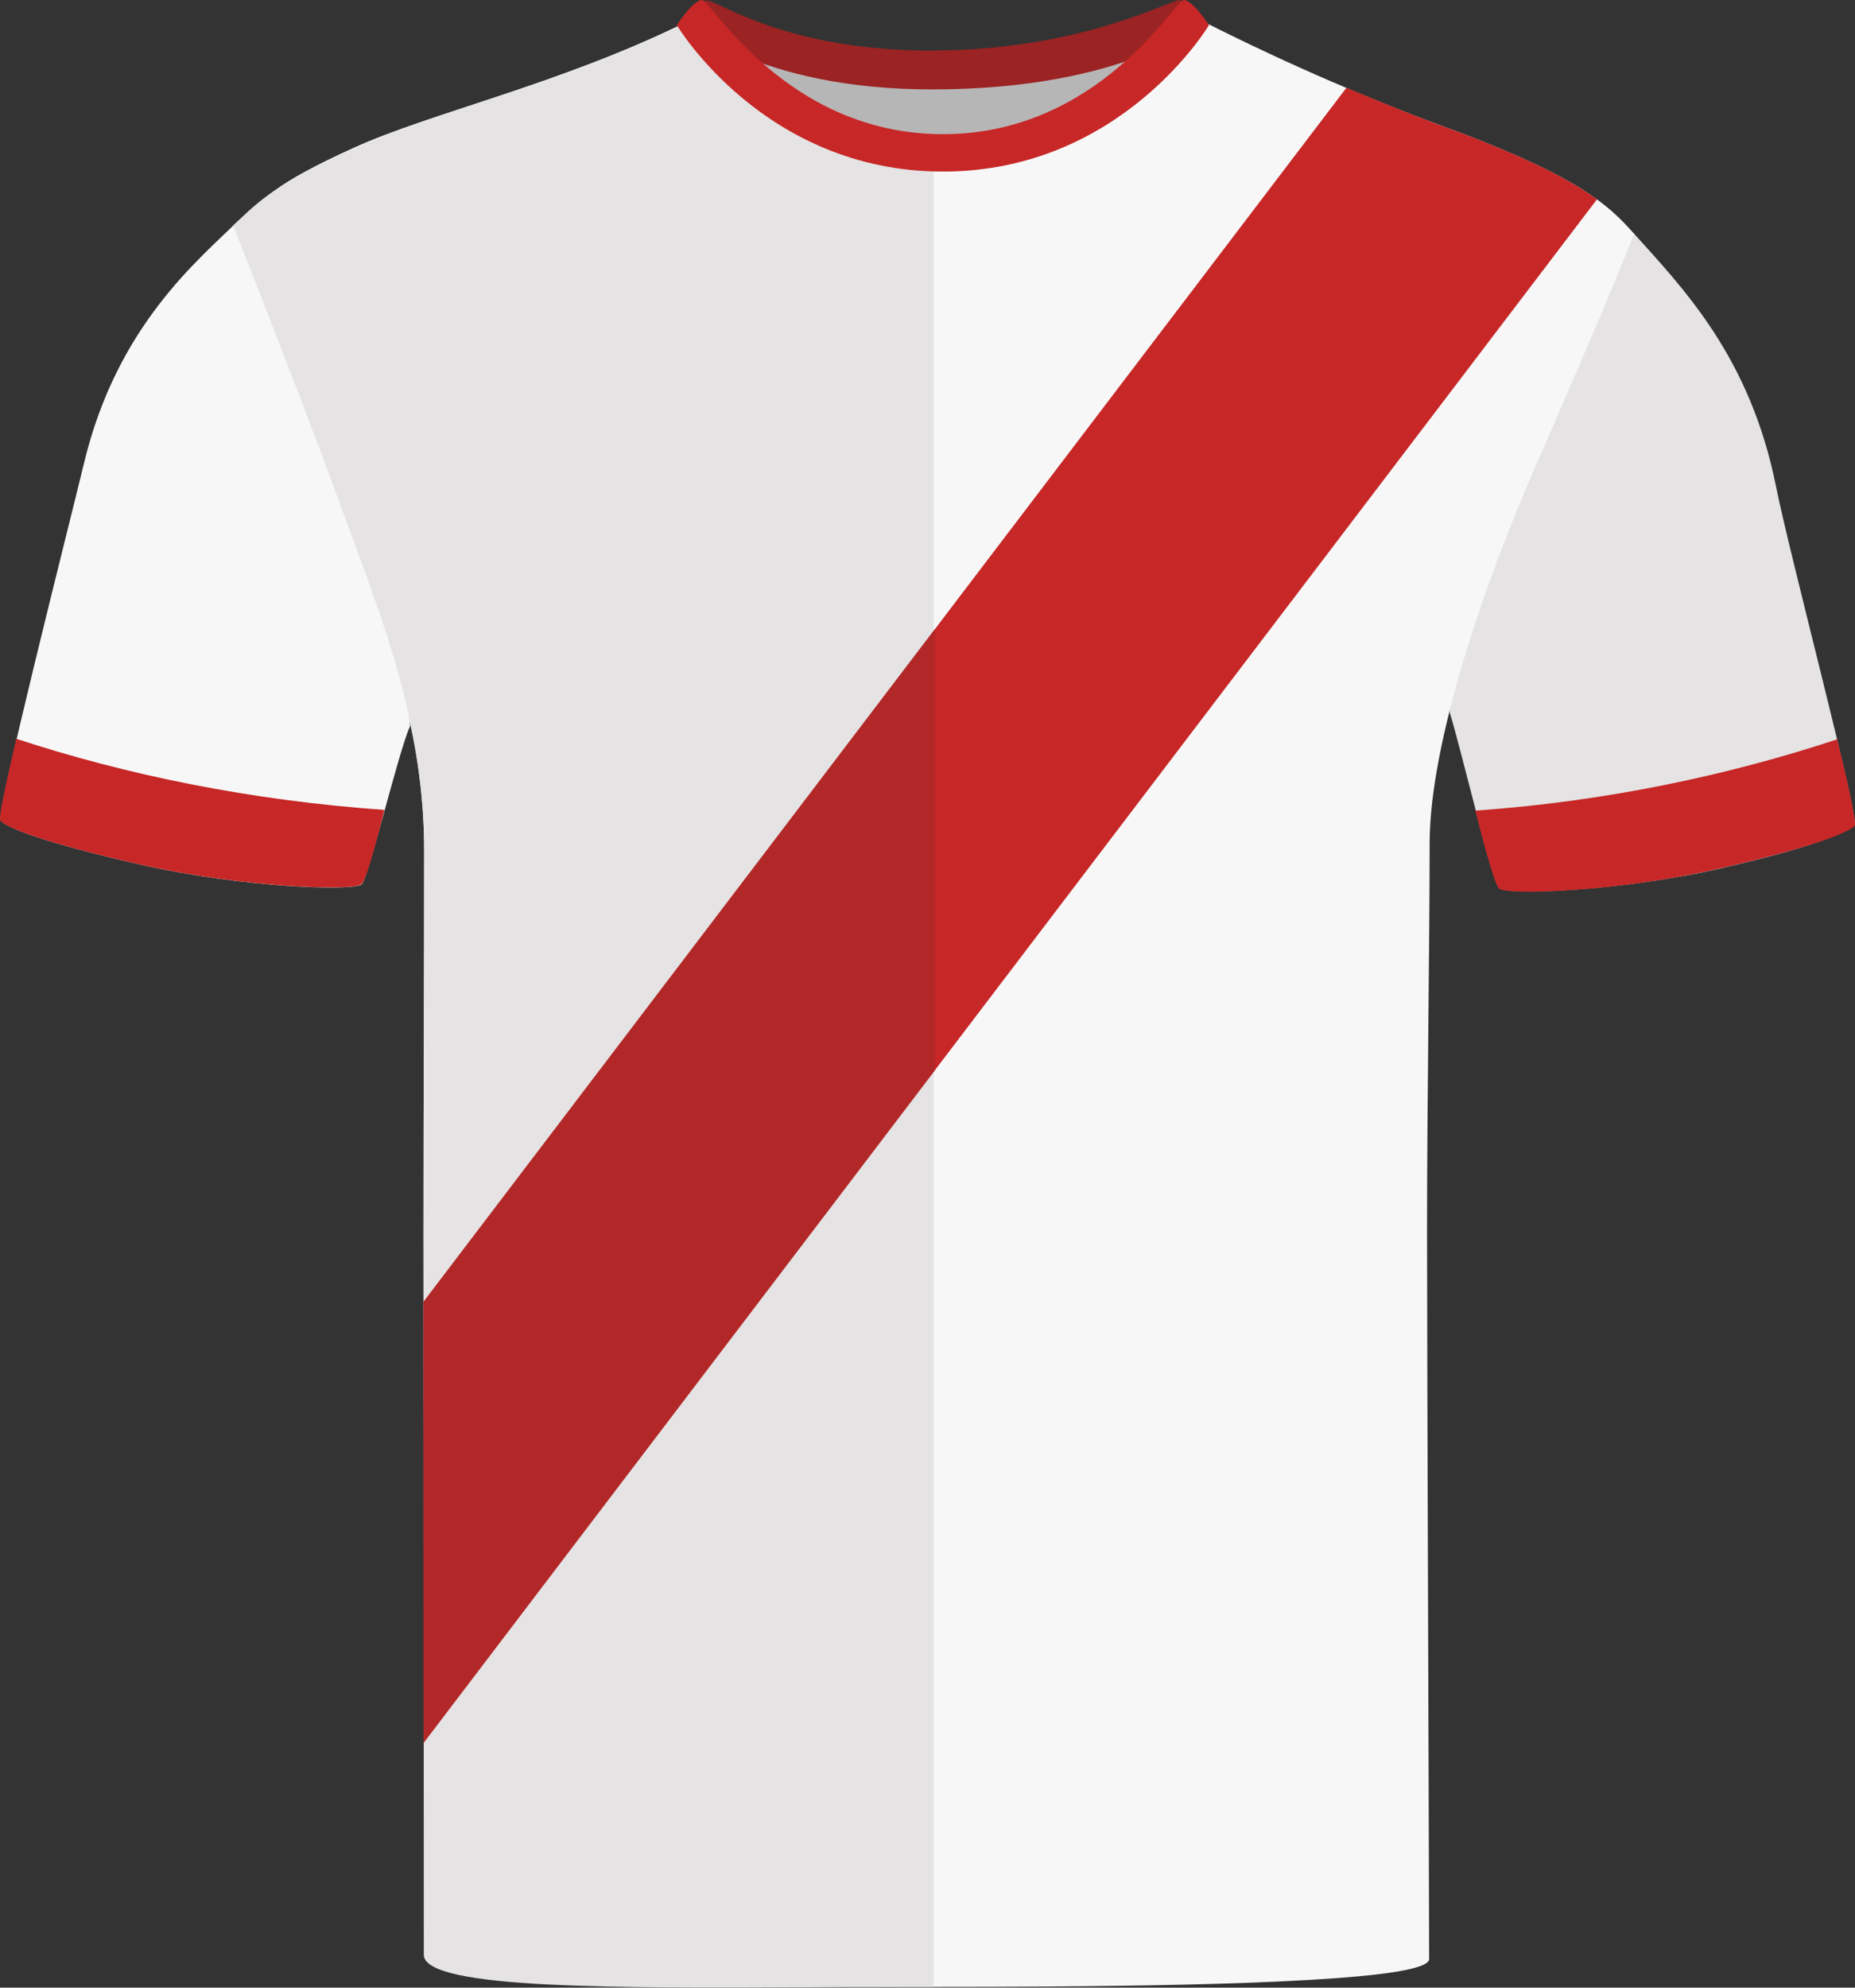 <?xml version="1.0" encoding="UTF-8"?><svg id="uuid-144f00cc-3e07-42ab-b52b-76ea7d834689" xmlns="http://www.w3.org/2000/svg" viewBox="0 0 200.69 214.94"><rect x="0" y="0" width="200.69" height="214.94" fill="#333333" stroke="none"/><defs><style>.uuid-10cd168e-4636-44d9-a4e2-c0f0011e026f{fill:#f7f7f7;}.uuid-10cd168e-4636-44d9-a4e2-c0f0011e026f,.uuid-21a0e98e-8af4-4863-9384-3313fcd1eeea,.uuid-e709dbaf-9d7a-43d7-aacf-394ea5d9c59f,.uuid-7632168a-fbe9-4aef-8494-03be4849a208,.uuid-79830ff5-be33-4631-8dff-7ff676f596b6,.uuid-0e5cecea-d2fb-477f-9fc3-7582a0a1d29d{stroke-width:0px;}.uuid-21a0e98e-8af4-4863-9384-3313fcd1eeea{fill:#c72727;}.uuid-e709dbaf-9d7a-43d7-aacf-394ea5d9c59f{fill:#b22828;}.uuid-7632168a-fbe9-4aef-8494-03be4849a208{fill:#b7b6b6;}.uuid-79830ff5-be33-4631-8dff-7ff676f596b6{fill:#9b2323;}.uuid-0e5cecea-d2fb-477f-9fc3-7582a0a1d29d{fill:#e5e3e3;}</style></defs><path id="uuid-577d80e3-6c66-4e43-8345-7aaf55d82143" class="uuid-7632168a-fbe9-4aef-8494-03be4849a208" d="m81.54,5.27c.57-1.59,9.95,2.68,18.57,2.68s20.93-3.72,22.31-2.15c1.38,1.57-7.89,16.25-21.26,16.25s-20.6-14.01-19.62-16.78"/><path id="uuid-09893f14-0de6-4506-8b98-8c7b7ee7c3b9" class="uuid-10cd168e-4636-44d9-a4e2-c0f0011e026f" d="m14.94,93.44c-10.68-2.44-14.3-4.01-14.86-4.7s7.25-31.36,9.02-38.7c3.58-14.85,12.34-21.9,16.75-26.24,0,0,3.57,11.54,9.79,27.57,6.23,16.03,9,26.59,8.7,27.22-1.18,2.51-4.45,16.27-5.2,17.03s-12.81.42-24.2-2.18"/><path id="uuid-e2b774f7-f6d6-4f83-8482-57cad84b8ca2" class="uuid-0e5cecea-d2fb-477f-9fc3-7582a0a1d29d" d="m186.37,93.85c10.68-2.44,13.68-4.01,14.25-4.7s-6.96-28.97-8.48-36.57c-2.81-14-10.01-21.37-15.48-27.45,0,0-5.77,11.81-12,27.84-6.23,16.03-8.02,23.45-7.81,24.11,1.04,3.23,4.58,18.2,5.33,18.96s12.81.42,24.2-2.18"/><path class="uuid-10cd168e-4636-44d9-a4e2-c0f0011e026f" d="m176.8,25.3c-3.59,8.94-5.78,13.84-11.03,25.95-5.01,11.55-11.1,28.88-11.1,39.98s-.28,27.89-.28,41.96c0,13.02.2,63.8.22,76.38.01,1.02.01,1.79.01,2.27,0,1.12-5.28,1.82-12.89,2.26-7.9.47-18.31.65-27.94.72-4.55.03-8.92.04-12.78.04h-5.96c-2.51,0-5.15-.01-7.86-.02-9.59-.05-19.98-.22-27.93-.8-7.85-.56-13.33-1.51-13.33-3.13v-1.34c-.01-8.05-.07-37.91-.1-59-.01-7.07-.01-13.13-.01-17.02v-.02c0-16.59.07-27.13.07-41.46,0-1.34-.04-2.65-.12-3.94-.02-.31-.04-.61-.06-.91-.03-.28-.05-.56-.08-.84,0-.18-.03-.37-.05-.55-.03-.38-.08-.75-.12-1.13-.04-.37-.09-.74-.14-1.11-1.4-10.37-5.18-19.23-8.96-29.59-2.38-6.51-5.07-13.82-7.17-19.51-.02-.07-.05-.14-.08-.21-2.08-5.62-3.55-9.61-3.55-9.61,1.32-1.58,2.39-2.78,4.09-4.02,1.82-1.34,4.36-2.73,8.67-4.69,8.3-3.77,22.2-6.84,35.82-13.52.07-.03.14-.04.23-.02,1.51.31,6.31,7.12,14.07,11.4.26.13.52.27.78.41.27.14.54.28.82.41,1.88.9,3.91,1.64,6.12,2.09.22.04.44.08.66.12.22.05.44.09.67.11,1.13.18,2.31.28,3.52.28h.09c16.71,0,27.54-15.55,29.3-14.8,8.97,4.52,18.2,8.51,27.64,11.93,12.56,4.78,15.95,7.7,18.76,10.93Z"/><path class="uuid-0e5cecea-d2fb-477f-9fc3-7582a0a1d29d" d="m101.01,17.22v197.63c-1.42,0-2.84,0-4.26.01h-1.7c-2.63,0-5.26.02-7.86.04-10.48.05-20.42.08-27.93-.3-8.13-.42-13.41-1.33-13.41-3.22v-1.81c0-8.19-.02-38.03-.02-59-.01-7.07-.01-13.13-.01-17.02v-.02c0-16.59.07-27.13.07-41.46,0-1.34-.04-2.65-.12-3.94-.04-.59-.08-1.17-.14-1.75-.04-.57-.09-1.13-.17-1.68-1.2-10.86-4.95-19.99-8.87-30.73-2.36-6.46-5.16-13.75-7.4-19.48-.02-.07-.05-.14-.08-.21-2.24-5.75-3.89-9.88-3.89-9.88,1.51-1.46,2.71-2.59,4.43-3.75,1.93-1.33,4.51-2.71,8.9-4.71,8.3-3.78,22.19-6.85,35.82-13.52,1.2-.59,6.21,7.32,14.85,11.81.27.14.54.28.82.41,1.88.9,3.91,1.64,6.12,2.09.22.04.44.08.66.12.22.04.45.08.67.11,1.14.17,2.31.26,3.52.26Z"/><path id="uuid-9deb4f00-f711-4a07-88fe-82ac9154a330" class="uuid-79830ff5-be33-4631-8dff-7ff676f596b6" d="m100.81,5.46C116.87,5.46,126.58.01,127.57.01c.78.04,2.67,2.39,2.67,2.39,0,0-8.28,7.27-29.43,7.27-18.83,0-26.83-7.27-26.83-7.27,0,0,1.77-2.35,2.45-2.35,1.32,0,8.42,5.42,24.38,5.42"/><path class="uuid-21a0e98e-8af4-4863-9384-3313fcd1eeea" d="m102.04,18.55s-.02,0-.03,0-.02,0-.03,0c-19.35,0-28.76-15.84-28.76-15.84.04-.07.1-.12.14-.19,0,0,0-.02,0-.02,0,0,.44-.65.99-1.29.02-.02.03-.04.04-.06,0,0,0,0,0,0,.52-.59,1.12-1.15,1.57-1.15.93,0,9.14,14.51,26.05,14.51S127.13,0,128.06,0c.44,0,1.05.56,1.57,1.15,0,0,0,0,0,0,.02.02.03.04.04.06.55.64.99,1.29.99,1.29,0,0,0,.01,0,.02.04.07.1.12.14.19,0,0-9.41,15.84-28.76,15.84Z"/><path class="uuid-21a0e98e-8af4-4863-9384-3313fcd1eeea" d="m198.76,79.94c1.88,7.59,1.99,9.23,1.91,9.33-.55.69-4.13,2.24-14.65,4.65-11.24,2.57-23.12,2.91-23.86,2.16-.13-.13-.72-1.13-2.55-8.42,14.29-1,27.52-3.87,39.15-7.71Z"/><path class="uuid-21a0e98e-8af4-4863-9384-3313fcd1eeea" d="m1.77,79.88C-.23,88.33-.03,88.63.04,88.73c.56.7,4.19,2.26,14.86,4.7,11.4,2.6,23.45,2.94,24.2,2.18.13-.13.63-.5,2.49-8.03-14.49-1.01-28.03-3.81-39.83-7.69Z"/><path class="uuid-21a0e98e-8af4-4863-9384-3313fcd1eeea" d="m158.04,14.37c-4.17-1.51-8.29-3.15-12.37-4.88L45.82,140.78c0,2.91,0,6.22,0,9.79,0,11.64,0,26,.01,37.89L172.77,21.56c-2.79-2.03-7.03-4.26-14.73-7.19Z"/><path class="uuid-e709dbaf-9d7a-43d7-aacf-394ea5d9c59f" d="m101.18,67.99l-55.36,72.79c0,2.91,0,6.22,0,9.79,0,11.64,0,26,.01,37.89l55.34-72.76v-47.71Z"/></svg>